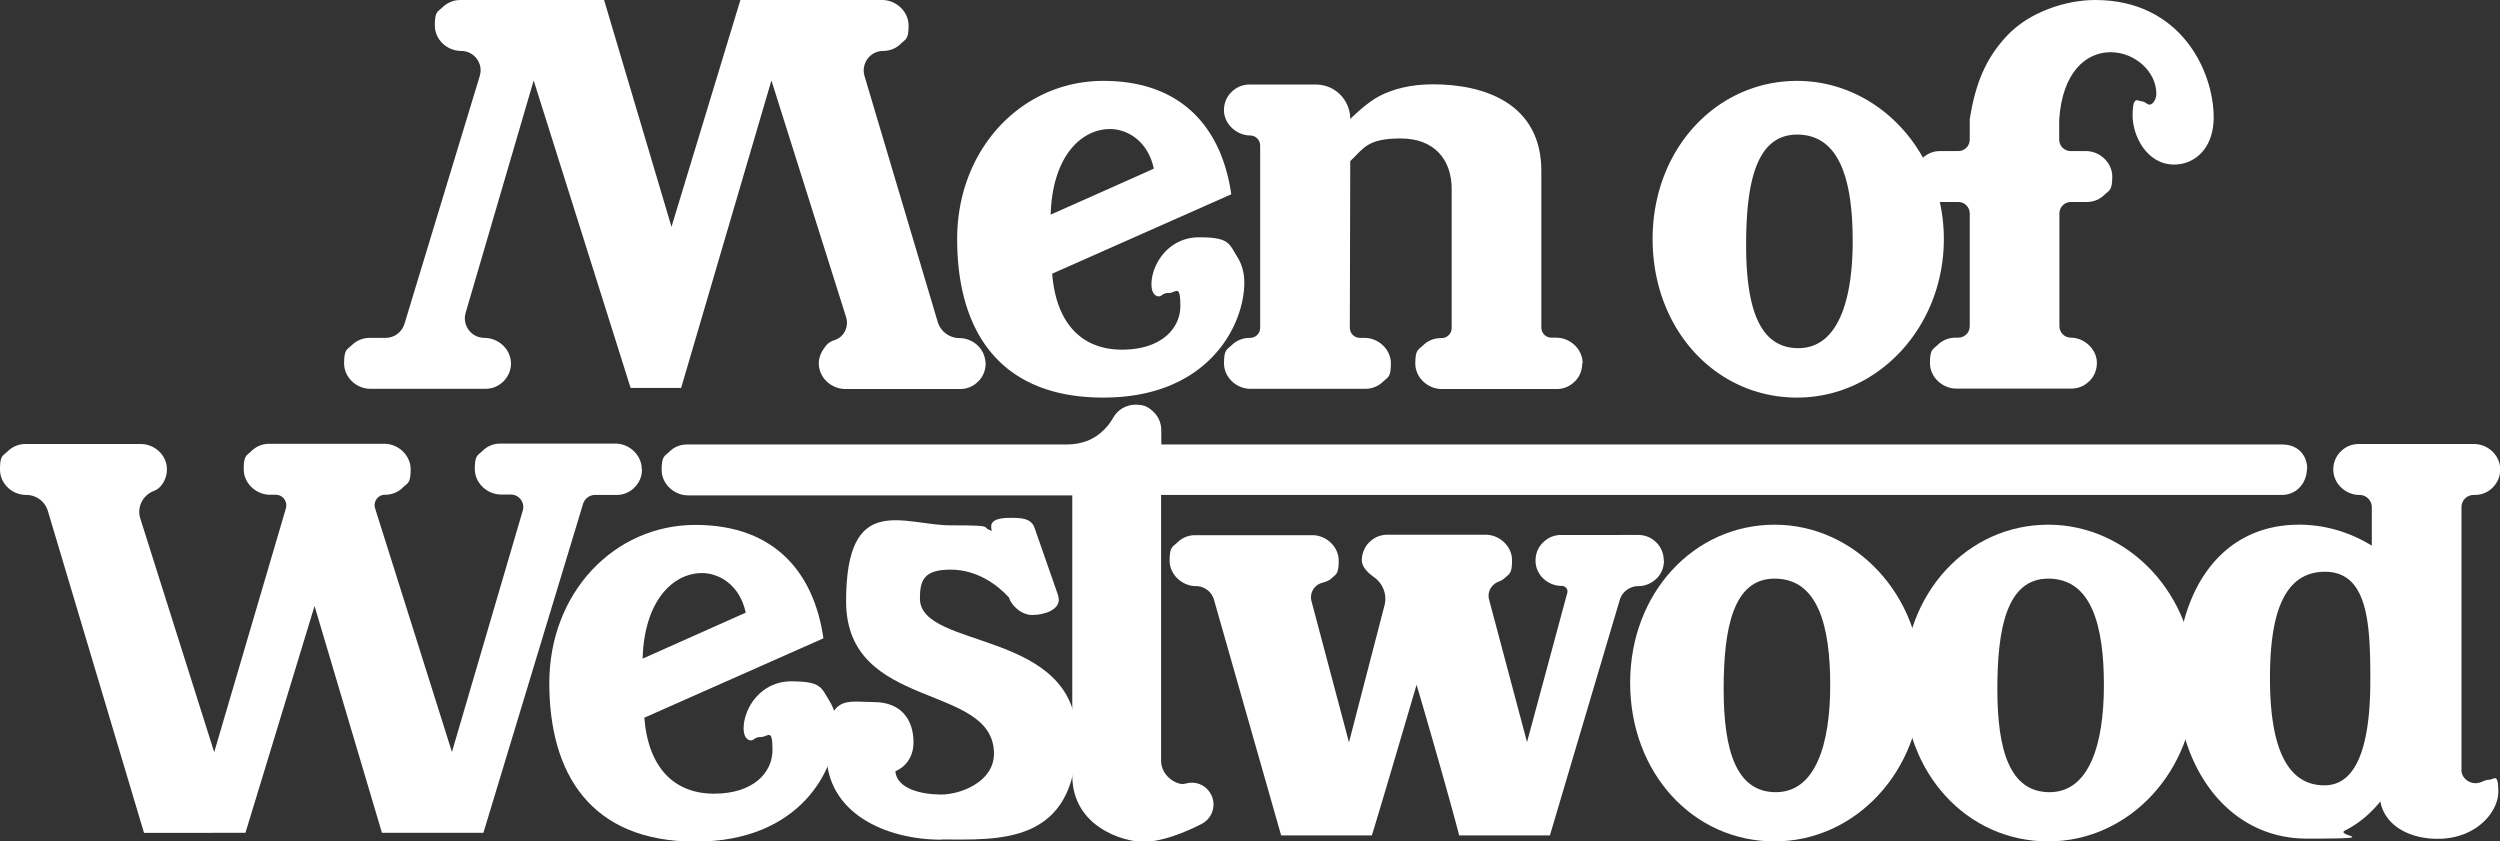 <svg id="Layer_2" xmlns="http://www.w3.org/2000/svg" version="1.1" viewBox="0 0 1168.3 393.2"><rect x="0" y="0" width="1168.3" height="393.2" fill="#333333" stroke="none"/><defs><style>.st0{fill:#fff}</style></defs><g id="Layer_2-2"><path class="st0" d="M390.9 339.5c0 19.9-16.7 53.8-65.9 53.8s-68.3-32-68.3-74.1 30.2-73.9 68.3-73.9 55.6 23.6 59.8 53l-83.7 37.1c1.9 23.8 14.3 35.5 32.6 35.5s27.3-9.8 27.3-20.4-2.1-6.1-5.3-6.1-3.2 1.6-4.8 1.6-3.4-1.6-3.4-5.6c0-9.3 7.9-22 22.2-22s14 2.9 18 9.3c2.1 3.4 3.2 7.4 3.2 11.9Zm-42.4-53.2c-2.9-13.5-13-18.5-20.4-18.5-13.5 0-27 12.7-27.8 40l48.2-21.5Z"/><path class="st0" d="M440 392.4c-26.2 0-53.8-12.4-53.8-40.5s9.5-23.8 22.2-23.8 18.5 8.2 18.5 18.8-8.5 13.5-8.5 13.5c.8 8.5 12.7 10.9 21.5 10.9s24.6-5.8 24.6-19.1c0-33.4-69.1-19.6-69.1-71.2s26.7-35.5 49-35.5 13 .8 19.3 2.6c-.5-.5-.5-1.3-.5-2.1 0-4 6.6-4 9.3-4 4 0 9.3 0 10.9 4.5l10.9 31.2c.3 1.1.5 1.9.5 2.6 0 4.8-6.9 7.1-12.4 7.1s-10.1-5-10.9-8.2c-5.3-5.8-14.8-13-27.3-13s-14.3 5-14.3 13.5c0 24.1 73.3 14 73.3 64.9s-37.3 47.7-63.3 47.7Z"/><path class="st0" d="M1078.1 218.9c0 6.1-4.2 12.4-11.9 12.4H542.6v124.2c0 6.9 6.6 10.9 10.1 10.9.5 0 1.1-.2 1.7-.3 4.1-1.1 8.5.5 10.9 4.1 3.5 5 1.7 12-3.7 14.8-7.6 3.9-18.4 8.4-27.4 8.4s-33.1-6.9-33.1-31V231.5H321.5c-6.5 0-12.3-5.4-12.3-11.9s1.3-6.3 3.5-8.4c2.1-2.2 5.1-3.5 8.4-3.5h177.7c3.3 0 6.6-.6 9.6-1.8 1.9-.8 3.9-1.9 5.8-3.5 2.7-2.2 4.6-4.7 5.9-7 2.1-3.9 6.2-6.3 10.6-6.3s6.3 1.4 8.5 3.5c2.2 2.2 3.5 5.2 3.5 8.5v6.6h523.6c8.2 0 11.9 5.6 11.9 11.4ZM765.7 248.9h.2-.2Z"/><path class="st0" d="M829.3 393.2c-38.1 0-67.5-32-67.5-74.1s29.9-73.9 67.5-73.9 68.6 32.8 68.6 73.9-30.7 74.1-68.6 74.1Zm0-122.8c-19.3 0-23.8 23-23.8 51.6s5.8 48.2 24.4 48.2 25.4-22.5 25.4-50-5.6-49.8-26-49.8Z"/><path class="st0" d="M957.2 393.2c-38.1 0-67.5-32-67.5-74.1s29.9-73.9 67.5-73.9 68.6 32.8 68.6 73.9-30.7 74.1-68.6 74.1Zm0-122.8c-19.3 0-23.8 23-23.8 51.6s5.8 48.2 24.4 48.2 25.4-22.5 25.4-50-5.6-49.8-26-49.8Z"/><path class="st0" d="M1163.1 364.4c-2 0-3.7 1.6-6.1 1.6-3.8 0-6.4-2.8-6.7-5.5V237c0-3.1 2.5-5.7 5.7-5.7h.5c3.3 0 6.3-1.3 8.4-3.5 2.2-2.2 3.5-5.1 3.5-8.4 0-6.6-5.7-11.9-12.3-11.9h-53.8c-3.3 0-6.3 1.3-8.4 3.5-2.2 2.1-3.5 5.1-3.5 8.4 0 6.6 5.7 11.9 12.3 11.9 3.1 0 5.7 2.6 5.7 5.7v18c-9.9-6.1-21.5-9.8-34-9.8-37.6 0-57.2 32.3-57.2 72.3s23.3 74.4 60.9 74.4 12.6-1.2 17.8-3.8c7.1-3.6 12.5-8.6 16.5-13.6.5 3 1.8 5.8 3.7 8.2 5.1 6.4 14.2 9.3 23 9.3 18.3 0 28.4-12.7 28.4-22s-2-5.6-4.4-5.6Zm-76.9 2.6c-19.6 0-25.4-22.5-25.4-50s5.3-49.8 25.7-49.8 21.2 25.1 21.2 50.8-4.5 49-21.4 49ZM777.6 262c0 3.3-1.3 6.3-3.5 8.4-2.2 2.1-5.1 3.5-8.4 3.5-4.1 0-7.7 2.7-8.8 6.6l-32.6 109.9h-42.4c-4-15.4-12.5-45.3-19.9-70.4-7.4 25.1-16.2 55.1-20.9 70.4h-42.4l-31.4-110.2c-1.1-3.7-4.5-6.3-8.4-6.3-6.5 0-12.3-5.4-12.3-11.9s1.3-6.3 3.5-8.4c2.2-2.2 5.1-3.5 8.4-3.5h54.8c6.5 0 12.3 5.4 12.3 11.9s-1.3 6.3-3.5 8.4c-.8.8-2.5 1.5-4.4 2-3.7 1.1-5.8 4.9-4.8 8.6l17.5 65.9 16.6-64c1.3-5-.7-10.2-4.9-13.2-3-2.1-5.7-4.9-5.7-7.9s1.3-6.3 3.5-8.4c2.2-2.2 5.1-3.5 8.4-3.5h46c6.5 0 12.3 5.4 12.3 11.9s-1.3 6.3-3.5 8.4c-.7.7-1.8 1.2-3 1.7-3.3 1.4-5.2 4.9-4.2 8.4l17.7 66.5 18.8-69.7c.5-1.7-.8-3.3-2.6-3.3-6.3 0-11.8-4.8-12.2-11.1-.2-3.6 1.1-6.9 3.5-9.2 2.2-2.2 5.1-3.5 8.4-3.5H765.8c6.5.1 11.7 5.4 11.7 11.9ZM300 219.4c0 3.3-1.3 6.3-3.5 8.4-2.1 2.2-5.1 3.5-8.4 3.5h-10c-2.6 0-4.8 1.7-5.6 4.1l-46.6 153.8h-47.4l-31.5-106-32.3 106H67.3L22.4 238.9a10.5 10.5 0 0 0-10.1-7.6C5.6 231.3 0 226 0 219.4s1.3-6.3 3.5-8.4c2.2-2.2 5.1-3.5 8.4-3.5h53.8c6.6 0 12.3 5.2 12.3 11.8 0 3.3-1.3 6.4-3.5 8.5-.7.7-1.7 1.3-2.8 1.7-5.1 2.1-7.8 7.6-6.1 12.9l34.5 109.1 33.5-113.9c.9-3.2-1.4-6.4-4.8-6.4h-2.6c-6.6 0-12.3-5.4-12.3-11.9s1.3-6.3 3.5-8.4c2.2-2.2 5.1-3.5 8.4-3.5h53.8c6.6 0 12.3 5.4 12.3 11.9s-1.3 6.3-3.5 8.4c-2.1 2.2-5.1 3.5-8.4 3.5-3.4 0-5.7 3.2-4.7 6.4l35.9 113.8 33.1-112.8c1.1-3.7-1.7-7.5-5.6-7.5h-4.5c-6.6 0-12.3-5.4-12.3-11.9s1.3-6.3 3.5-8.4c2.2-2.2 5.1-3.5 8.4-3.5h53.8c6.5 0 12.3 5.4 12.3 11.9ZM581.5 132c0 19.9-16.7 53.8-65.9 53.8s-68.3-32-68.3-74.1 30.2-73.9 68.3-73.9 55.6 23.6 59.8 53l-83.7 37.1c1.9 23.8 14.3 35.5 32.6 35.5s27.3-9.8 27.3-20.4-2.1-6.1-5.3-6.1-3.2 1.6-4.8 1.6-3.4-1.6-3.4-5.6c0-9.3 7.9-22 22.2-22s14 2.9 18 9.3c2.1 3.4 3.2 7.4 3.2 11.9Zm-42.3-53.2c-2.9-13.5-13-18.5-20.4-18.5-13.5 0-27 12.7-27.8 40 0 0 48.2-21.4 48.2-21.5ZM839.8 185.8c-38.1 0-67.5-32-67.5-74.1s29.9-73.9 67.5-73.9 68.6 32.8 68.6 73.9-30.7 74.1-68.6 74.1Zm0-122.9c-19.3 0-23.8 23-23.8 51.6s5.8 48.2 24.4 48.2 25.4-22.5 25.4-50-5.6-49.8-26-49.8Z"/><path class="st0" d="M460.6 169.1c.2 3.6-1.1 6.9-3.5 9.2-2.2 2.2-5.1 3.5-8.4 3.5h-53.5c-5.5 0-10.5-3.5-12.1-8.8-1.4-4.7.5-8.5 3-11.6 1-1.2 2.4-2 4-2.5 4.4-1.4 6.7-6.3 5.3-10.7L360.5 37.6l-42.2 143.7h-23.6L249.4 37.6l-31.8 108.6c-1.7 5.9 2.7 11.7 8.8 11.7 6.6 0 12.4 5.4 12.4 12 0 3.2-1.4 6.2-3.5 8.3-2.2 2.2-5.1 3.5-8.4 3.5h-53.8c-6.6 0-12.3-5.4-12.3-11.9s1.3-6.3 3.5-8.4c2.2-2.2 5.1-3.5 8.4-3.5h7.5c4 0 7.6-2.6 8.8-6.5l35.2-115.9c1.8-5.8-2.6-11.7-8.7-11.7-6.6 0-12.3-5.3-12.3-11.9s1.3-6.3 3.5-8.4c2.1-2.1 5.1-3.5 8.4-3.5h67.2l31.5 106L346 0h66.3c6.5 0 12.3 5.4 12.3 11.9s-1.3 6.3-3.5 8.4c-2.1 2.2-5.1 3.5-8.4 3.5-6.1 0-10.4 5.9-8.7 11.7l34.2 114.9c1.3 4.5 5.5 7.6 10.1 7.6 6.3 0 11.8 4.8 12.2 11.1ZM739.4 169.9c0 3.3-1.3 6.3-3.5 8.4-2.2 2.2-5.1 3.5-8.4 3.5h-53.8c-6.5 0-12.3-5.4-12.3-11.9s1.3-6.3 3.5-8.4c2.2-2.2 5.1-3.5 8.4-3.5h.4c2.6 0 4.7-2.1 4.7-4.7v-65c0-13.8-8.2-23.6-23.8-23.6s-17.2 4.5-23.6 10.6l-.2 77.9c0 2.6 2.1 4.7 4.7 4.7h2.2c6.5 0 12.3 5.4 12.3 11.9s-1.3 6.3-3.5 8.4c-2.2 2.2-5.1 3.5-8.4 3.5h-53.8c-6.5 0-12.3-5.4-12.3-11.9s1.3-6.3 3.5-8.4c2.2-2.2 5.1-3.5 8.4-3.5h.3c2.6 0 4.7-2.1 4.7-4.7V68c0-2.6-2.1-4.7-4.7-4.7-6.1 0-11.8-5-12.2-11.1-.2-3.6 1.1-6.9 3.5-9.2 2.2-2.2 5.1-3.5 8.4-3.5h31c4.5 0 8.5 1.8 11.4 4.7 2.9 2.9 4.7 7 4.7 11.4 0 0 7.5-7.6 13.8-10.8 6.3-3.2 14.4-5.4 24.9-5.4 24.1 0 50.6 9 50.6 40.5v73.2c0 2.6 2.1 4.7 4.7 4.7h2.3c6.5 0 12.3 5.4 12.3 11.9ZM1034.5 54.8c0 4.6-.9 8.8-2.7 12.3-3.2 6.2-9.1 9.8-15.8 9.8-12.7 0-19.4-13.3-19.4-23s2.7-6.6 3.9-6.6 1.7.5 2.4.9c.5.3 1.1.7 1.5.7 1.9 0 3.3-2.7 3.3-5.1 0-10.3-10-19.4-21.4-19.4s-22.5 9.2-24 31.5v9.4c0 2.9 2.4 5.3 5.3 5.3h7.2c6.5 0 12.3 5.4 12.3 11.9s-1.3 6.3-3.5 8.4c-2.2 2.2-5.1 3.5-8.4 3.5h-7.5c-2.9 0-5.3 2.4-5.3 5.3v52.8c0 2.9 2.4 5.3 5.3 5.3 6.1 0 11.8 5 12.2 11.1.2 3.6-1.1 6.9-3.5 9.2-2.2 2.2-5.1 3.5-8.4 3.5h-53.8c-6.5 0-12.3-5.4-12.3-11.9s1.3-6.3 3.5-8.4c2.2-2.2 5.1-3.5 8.4-3.5h1.4c2.9 0 5.3-2.4 5.3-5.3V99.7c0-2.9-2.4-5.3-5.3-5.3H907c-6.6 0-12.3-5.4-12.3-11.9 0-3.3 1.3-6.3 3.5-8.4 2.2-2.2 5.1-3.5 8.4-3.5h8.6c2.9 0 5.3-2.4 5.3-5.3v-9.6c2.7-16.9 7.5-28.5 17.5-39.1C948.2 5.7 965.3 0 979.1 0c40.3 0 55.4 33.6 55.4 54.8Z"/></g></svg>